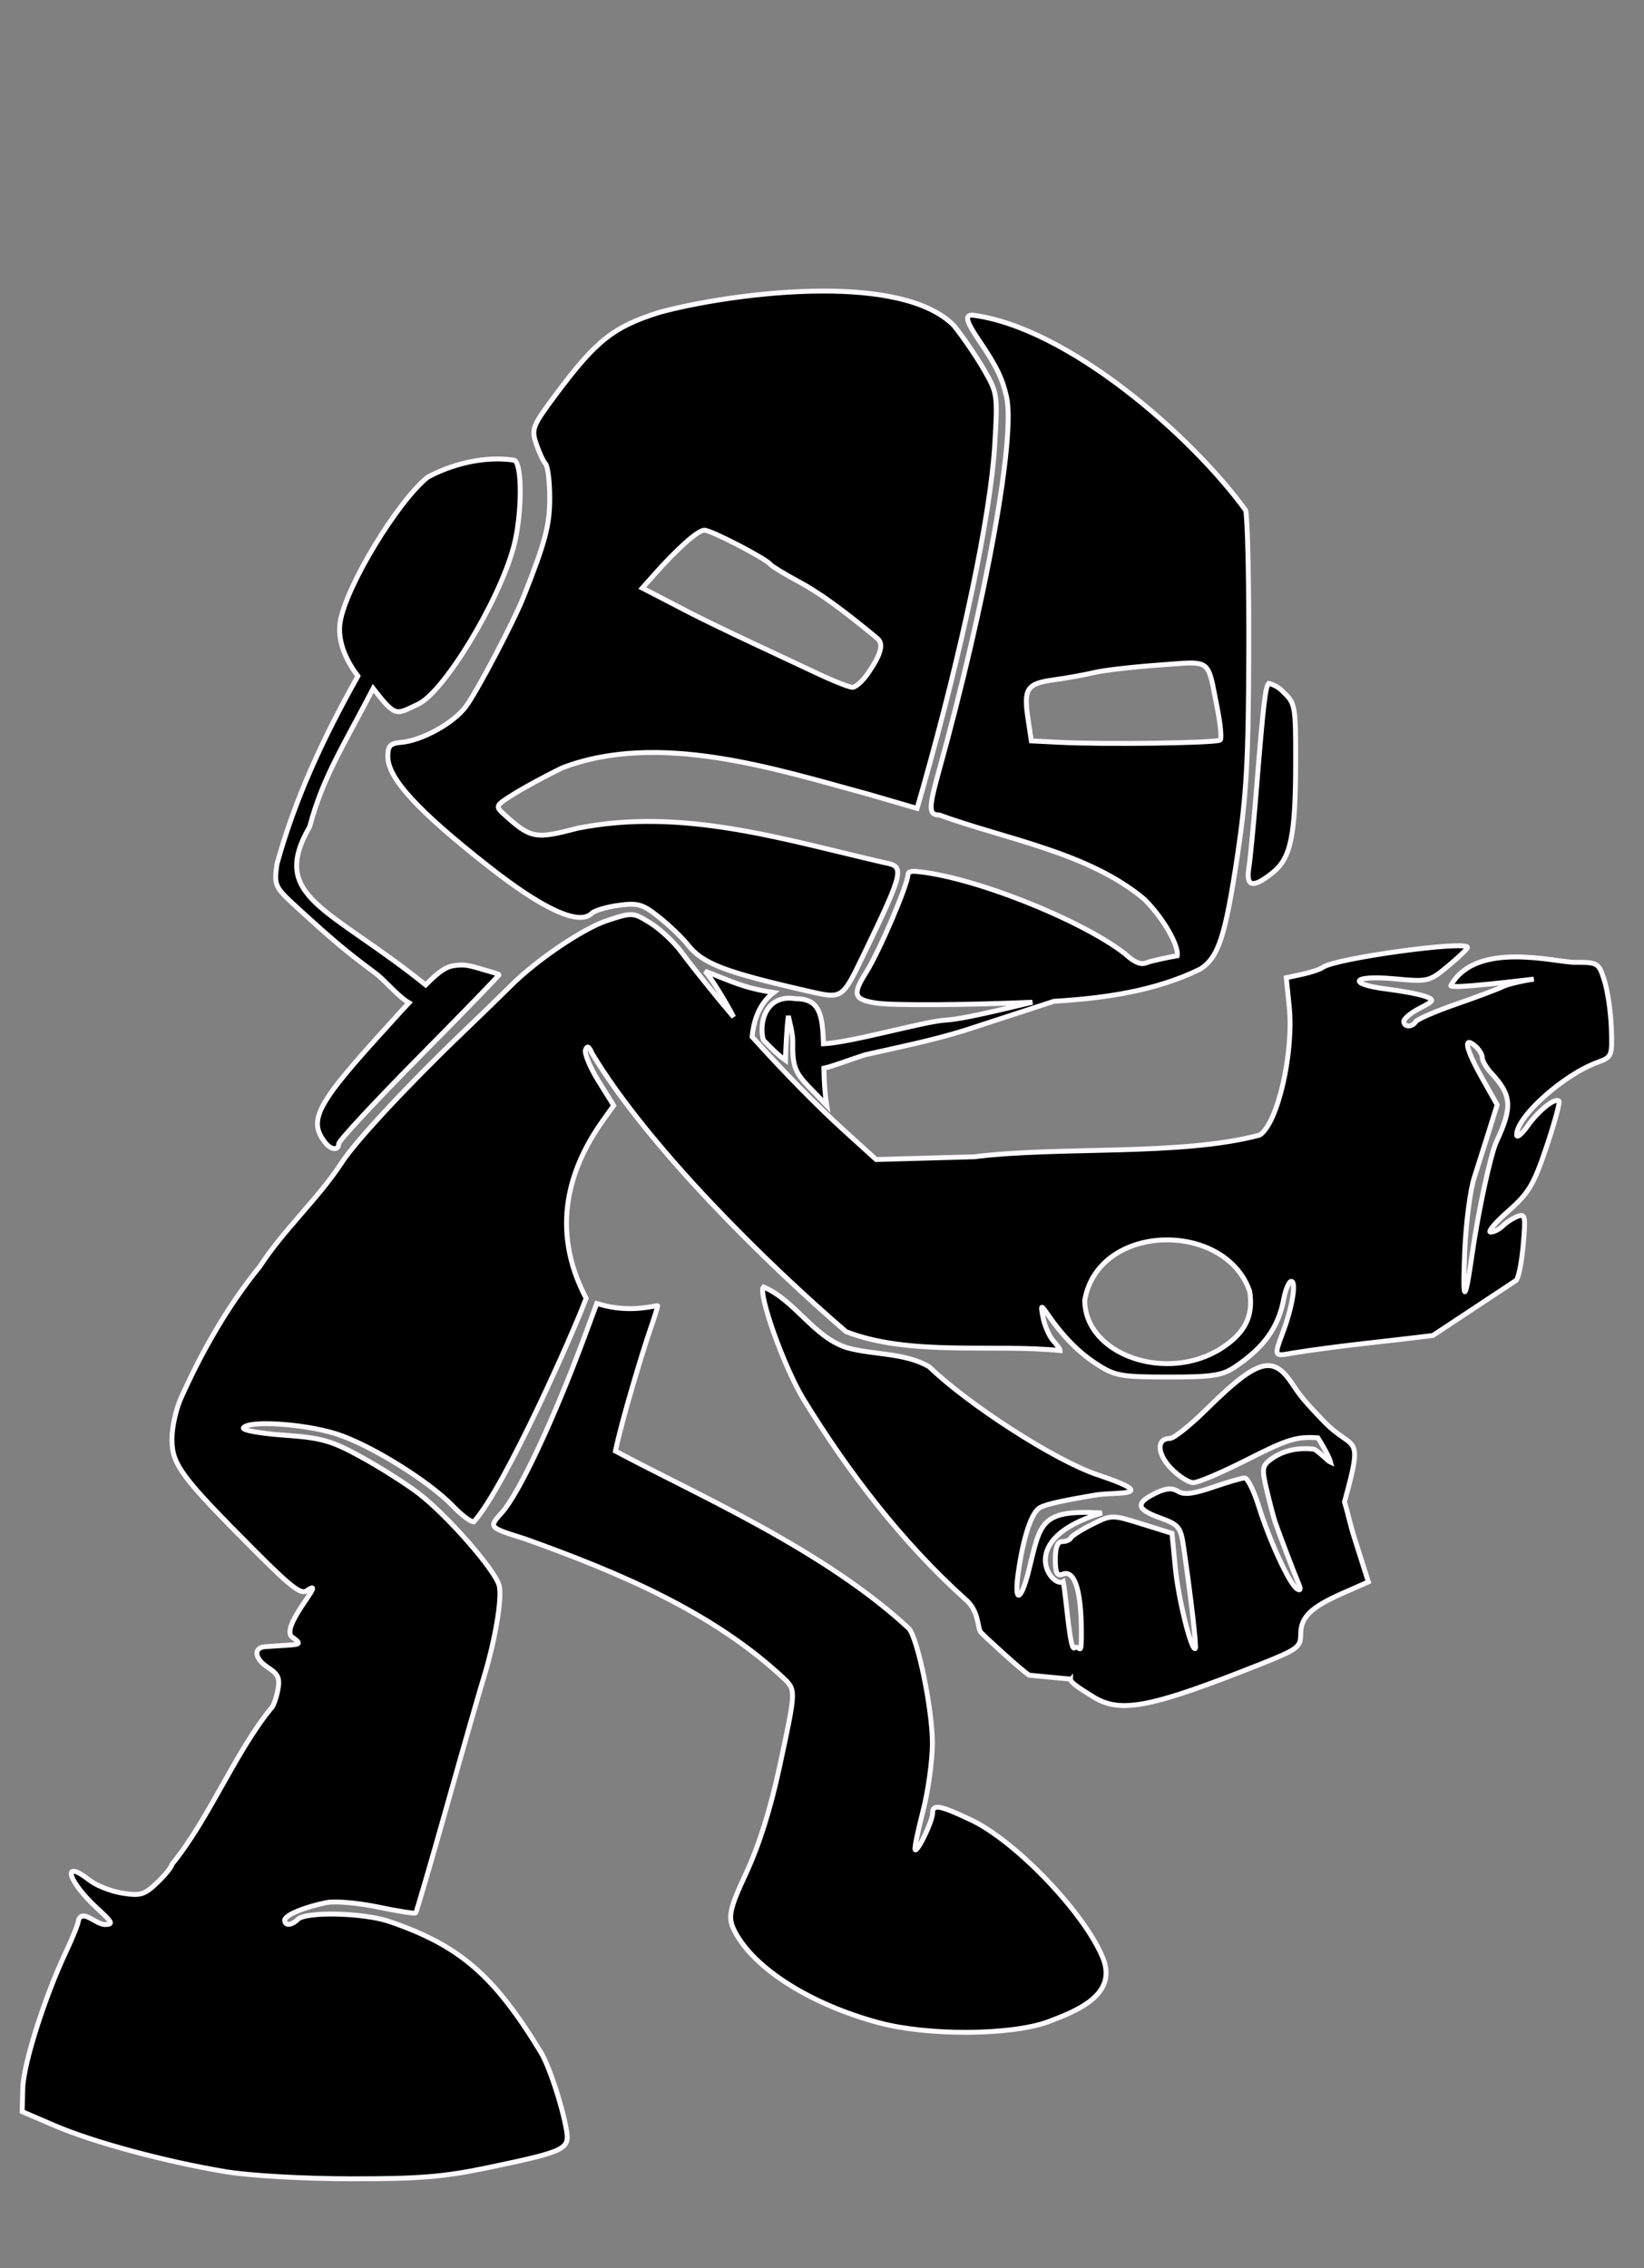 <?xml version="1.0" encoding="UTF-8" standalone="no"?>
<!-- Created with Inkscape (http://www.inkscape.org/) -->
<svg
   xmlns:dc="http://purl.org/dc/elements/1.1/"
   xmlns:cc="http://creativecommons.org/ns#"
   xmlns:rdf="http://www.w3.org/1999/02/22-rdf-syntax-ns#"
   xmlns:svg="http://www.w3.org/2000/svg"
   xmlns="http://www.w3.org/2000/svg"
   xmlns:sodipodi="http://sodipodi.sourceforge.net/DTD/sodipodi-0.dtd"
   xmlns:inkscape="http://www.inkscape.org/namespaces/inkscape"
   id="svg2453"
   sodipodi:version="0.32"
   inkscape:version="0.46"
   width="580"
   height="800"
   version="1.0"
   sodipodi:docname="EchoEcho.svg"
   inkscape:output_extension="org.inkscape.output.svg.inkscape">
  <rect width="100%" height="100%" fill="#808080" stroke="none"/>
  <defs
     id="defs2456">
    <inkscape:perspective
       sodipodi:type="inkscape:persp3d"
       inkscape:vp_x="0 : 526.18109 : 1"
       inkscape:vp_y="0 : 1000 : 0"
       inkscape:vp_z="744.09448 : 526.18109 : 1"
       inkscape:persp3d-origin="372.04724 : 350.78739 : 1"
       id="perspective2460" />
    <inkscape:perspective
       id="perspective2934"
       inkscape:persp3d-origin="372.04724 : 350.78739 : 1"
       inkscape:vp_z="744.09448 : 526.18109 : 1"
       inkscape:vp_y="0 : 1000 : 0"
       inkscape:vp_x="0 : 526.18109 : 1"
       sodipodi:type="inkscape:persp3d" />
  </defs>
  <sodipodi:namedview
     inkscape:window-height="806"
     inkscape:window-width="1152"
     inkscape:pageshadow="2"
     inkscape:pageopacity="0.0"
     guidetolerance="10.0"
     gridtolerance="10.0"
     objecttolerance="10.0"
     borderopacity="1.0"
     bordercolor="#666666"
     pagecolor="#ffffff"
     id="base"
     showgrid="false"
     inkscape:zoom="0.77441788"
     inkscape:cx="232.36601"
     inkscape:cy="352.25323"
     inkscape:window-x="-4"
     inkscape:window-y="-4"
     inkscape:current-layer="svg2453" />
  <path
     style="fill:#000000"
     d="M -367.162,106.869 C -369.022,106.895 -370.87,106.949 -372.724,107.026 C -381.155,107.372 -389.643,107.914 -391.568,108.213 C -404.979,110.299 -408.995,111.176 -417.505,113.901 C -431.917,118.514 -436.526,120.882 -442.63,126.807 C -448.012,132.031 -456.742,143.246 -461.443,150.963 C -462.699,153.026 -464.075,154.713 -464.505,154.713 C -464.935,154.713 -466.494,157.36 -467.943,160.588 L -470.568,166.463 L -475.318,166.588 C -484.38,166.872 -495.827,169.211 -499.537,171.526 C -502.413,173.32 -506.874,177.871 -510.568,182.744 C -511.943,184.559 -513.63,186.608 -514.318,187.307 C -515.005,188.006 -515.568,188.783 -515.568,189.057 C -515.568,189.331 -517.705,192.872 -520.318,196.901 C -522.93,200.929 -525.821,205.789 -526.755,207.713 C -528.592,211.494 -531.784,219.213 -531.505,219.213 C -531.411,219.213 -532.053,220.958 -532.943,223.088 C -535.322,228.783 -534.969,231.804 -531.005,239.276 C -526.87,247.071 -526.806,246.682 -534.724,260.526 C -537.338,265.096 -539.764,269.821 -540.13,271.026 C -540.497,272.231 -541.349,273.888 -542.005,274.713 C -542.662,275.538 -544.049,278.238 -545.099,280.713 C -546.15,283.188 -547.471,285.559 -548.037,285.963 C -548.602,286.367 -548.713,286.705 -548.287,286.713 C -547.86,286.722 -548.21,288.055 -549.068,289.713 C -551.522,294.458 -556.494,309.155 -557.005,313.151 C -557.261,315.145 -557.71,317.172 -558.005,317.651 C -558.301,318.129 -556.63,321.144 -554.255,324.369 C -550.367,329.651 -548.1,331.886 -541.787,336.713 C -540.708,337.538 -537.029,340.676 -533.599,343.682 C -527.401,349.113 -515.578,358.194 -511.974,360.307 C -510.257,361.313 -510.771,362.113 -517.755,369.307 C -524.945,376.713 -532.133,385.145 -535.568,390.151 C -536.393,391.353 -538.305,393.63 -539.818,395.244 C -543.453,399.125 -543.407,403.417 -539.599,412.651 L -536.599,419.869 L -543.38,428.057 C -547.106,432.547 -551.236,437.788 -552.568,439.713 C -553.9,441.638 -555.569,443.787 -556.255,444.494 C -556.942,445.202 -558.293,447.114 -559.255,448.744 C -560.218,450.374 -561.355,451.713 -561.787,451.713 C -562.218,451.713 -562.568,452.388 -562.568,453.213 C -562.568,454.038 -562.944,454.713 -563.412,454.713 C -566.191,454.713 -589.571,494.466 -590.849,501.369 C -591.138,502.93 -591.595,505.113 -591.88,506.213 C -594.78,517.409 -594.641,520.517 -590.912,527.901 C -586.955,535.734 -564.508,558.839 -549.318,570.713 C -547.805,571.895 -546.568,573.179 -546.568,573.588 C -546.568,574.733 -556.796,585.253 -557.662,584.994 C -558.736,584.674 -569.42,586.609 -573.318,587.838 C -576.922,588.975 -585.751,599.196 -591.568,608.963 C -593.452,612.126 -595.353,614.713 -595.787,614.713 C -596.22,614.713 -596.568,615.189 -596.568,615.776 C -596.568,616.796 -600.688,622.746 -603.318,625.526 C -604.005,626.252 -604.568,627.178 -604.568,627.557 C -604.568,627.936 -606.139,630.019 -608.068,632.213 C -609.997,634.407 -613.021,638.463 -614.787,641.213 C -616.552,643.963 -618.242,646.438 -618.537,646.713 C -619.116,647.253 -624.596,656.042 -627.88,661.713 C -630.882,666.896 -629.843,672.539 -624.755,678.869 C -623.611,680.294 -624.135,681.98 -628.38,690.869 C -638.994,713.096 -644.872,729.995 -647.755,746.432 C -648.893,752.92 -648.065,755.713 -644.974,755.713 C -644.231,755.713 -640.508,757.231 -636.693,759.088 C -632.877,760.945 -626.223,763.656 -621.912,765.119 C -617.6,766.583 -613.393,768.063 -612.568,768.401 C -611.743,768.739 -610.618,769.14 -610.068,769.276 C -609.518,769.411 -603.562,770.911 -596.849,772.619 C -590.136,774.328 -582.936,775.941 -580.849,776.213 C -573.345,777.191 -571.014,777.513 -567.568,778.088 C -565.643,778.41 -561.192,778.93 -557.662,779.213 C -554.132,779.497 -551.054,779.915 -550.818,780.151 C -550.173,780.795 -499.453,780.006 -496.568,779.307 C -495.193,778.974 -491.593,778.468 -488.568,778.182 C -481.932,777.553 -469.519,774.639 -456.318,770.588 L -446.568,767.588 L -446.568,761.901 C -446.599,750.566 -451.832,735.182 -459.787,722.963 C -462.557,718.708 -465.135,714.988 -465.505,714.713 C -465.876,714.438 -467.509,712.445 -469.13,710.276 C -472.706,705.49 -479.773,698.757 -483.412,696.682 C -494.609,690.296 -500.568,686.3 -500.568,685.151 C -500.568,684.409 -499.62,681.402 -498.474,678.494 C -497.328,675.587 -496.479,672.988 -496.568,672.713 C -496.733,672.201 -495.358,667.307 -493.068,660.213 C -492.358,658.013 -490.855,653.063 -489.724,649.213 C -488.593,645.363 -486.918,639.738 -486.005,636.713 C -484.092,630.37 -478.559,610.934 -478.037,608.713 C -477.842,607.888 -475.863,600.103 -473.63,591.401 C -471.397,582.698 -469.568,573.531 -469.568,571.057 C -469.568,566.378 -472.721,559.7 -477.287,554.713 C -479.48,552.317 -480.168,550.713 -479.005,550.713 C -477.465,550.713 -457.2,557.941 -451.318,560.588 C -447.605,562.259 -444.568,563.44 -444.568,563.213 C -444.568,562.987 -438.83,565.654 -431.818,569.119 C -424.805,572.585 -417.936,575.684 -416.537,576.026 C -415.137,576.367 -411.111,578.506 -407.599,580.776 C -404.087,583.046 -399.826,585.646 -398.13,586.557 C -396.435,587.467 -390.637,591.121 -385.255,594.682 L -375.474,601.151 L -375.63,609.182 C -375.83,618.667 -377.551,628.25 -381.537,642.213 C -383.501,649.095 -387.914,661.552 -390.037,666.213 C -391.289,668.963 -392.273,671.438 -392.224,671.713 C -392.175,671.988 -393.573,674.694 -395.318,677.744 L -398.474,683.307 L -396.162,688.244 C -394.889,690.969 -391.612,695.463 -388.88,698.213 C -383.799,703.328 -375.86,710.081 -374.068,710.807 C -373.518,711.03 -370.147,712.866 -366.568,714.901 C -357.879,719.842 -347.489,723.409 -333.568,726.213 C -323.878,728.165 -319.629,728.47 -306.568,728.213 C -288.406,727.856 -286.813,727.601 -275.537,723.088 C -266.516,719.478 -258.583,713.571 -255.974,708.526 C -254.752,706.162 -254.694,704.935 -255.693,701.432 C -256.357,699.104 -257.409,696.538 -258.005,695.713 C -258.602,694.888 -260.197,692.07 -261.568,689.432 C -268.838,675.447 -288.342,655.124 -300.193,649.213 C -303.42,647.603 -306.293,646.252 -306.568,646.182 C -306.843,646.112 -308.418,645.466 -310.068,644.776 C -313.316,643.417 -316.295,642.6 -318.412,642.463 C -319.352,642.402 -319.584,641.473 -319.193,639.307 C -316.033,621.808 -318.637,595.415 -324.693,583.494 C -326.432,580.072 -334.363,573.087 -344.068,566.432 C -346.268,564.923 -350.093,562.188 -352.568,560.338 C -362.91,552.61 -407.644,528.642 -422.818,522.713 C -425.98,521.477 -428.568,520.072 -428.568,519.557 C -428.568,515.497 -422.27,492.376 -417.099,477.494 C -413.466,467.037 -413.516,467.132 -403.162,458.713 C -400.794,456.788 -397.813,453.273 -396.537,450.901 L -394.224,446.588 L -389.912,450.901 C -386.032,454.781 -385.534,455.823 -385.005,461.213 C -384.04,471.062 -380.556,483.702 -376.474,492.213 C -371.631,502.311 -364.95,513.674 -362.537,515.932 C -361.517,516.886 -359.206,519.811 -357.412,522.432 C -355.618,525.053 -353.576,527.817 -352.849,528.557 C -352.123,529.297 -350.847,531.242 -350.005,532.869 C -349.164,534.497 -347.689,536.628 -346.755,537.619 C -345.822,538.611 -343.943,540.892 -342.568,542.682 C -341.193,544.472 -338.541,547.586 -336.693,549.588 C -334.845,551.59 -330.12,556.764 -326.193,561.119 C -319.009,569.087 -316.931,571.174 -312.849,574.432 C -311.629,575.406 -310.404,577.538 -310.13,579.151 C -309.707,581.64 -302.554,590.488 -299.037,592.869 C -298.462,593.259 -295.537,595.848 -292.537,598.619 C -287.592,603.187 -286.611,603.658 -282.287,603.682 C -278.871,603.701 -276.316,604.487 -273.287,606.401 C -267.895,609.807 -257.29,615.164 -256.412,614.932 C -255.835,614.78 -248.933,613.531 -242.037,612.307 C -234.079,610.895 -207.522,601.194 -196.568,595.713 C -185.822,590.336 -186.523,591.088 -187.193,585.588 C -187.676,581.619 -187.435,580.199 -186.005,578.619 C -184.322,576.759 -177.018,574.227 -175.287,574.901 C -174.854,575.069 -174.179,574.747 -173.787,574.182 C -173.394,573.617 -171.043,572.293 -168.568,571.244 C -166.093,570.196 -163.697,569.05 -163.255,568.682 C -162.813,568.314 -163.531,565.587 -164.849,562.619 C -168.224,555.022 -169.4,551.663 -169.912,548.213 C -170.156,546.563 -170.884,543.898 -171.505,542.307 C -172.391,540.04 -172.303,538.291 -171.099,534.151 C -169.708,529.367 -169.019,523.066 -169.412,518.494 C -169.493,517.546 -170.843,516.087 -172.412,515.276 C -175.168,513.85 -190.308,497.143 -194.068,491.369 C -195.482,489.197 -195.562,488.624 -194.474,488.838 C -193.694,488.992 -190.818,488.746 -188.068,488.307 C -185.318,487.868 -181.043,487.368 -178.568,487.182 C -173.941,486.835 -172.059,486.58 -155.193,484.151 C -149.769,483.369 -144.932,482.974 -144.443,483.276 C -143.954,483.578 -143.568,483.358 -143.568,482.776 C -143.568,482.193 -142.985,481.713 -142.255,481.713 C -141.526,481.713 -139.881,480.638 -138.63,479.307 C -137.38,477.976 -135.07,476.343 -133.474,475.682 C -131.878,475.021 -130.568,474.041 -130.568,473.526 C -130.568,473.01 -130.142,472.865 -129.63,473.182 C -129.118,473.498 -128.428,473.307 -128.099,472.776 C -127.771,472.244 -123.704,469.513 -119.068,466.713 C -111.678,462.249 -110.671,461.307 -110.787,458.932 C -111.317,448.054 -108.205,433.796 -100.974,413.994 C -99.121,408.919 -96.903,401.648 -96.037,397.838 C -94.615,391.589 -94.051,390.643 -90.474,388.276 C -88.294,386.833 -85.286,385.421 -83.787,385.119 C -77.692,383.895 -77.251,382.817 -77.912,371.494 C -78.656,358.735 -79.077,356.53 -82.068,349.963 C -83.903,345.933 -84.985,344.701 -86.755,344.619 C -88.023,344.561 -89.743,344.398 -90.568,344.276 C -91.393,344.153 -98.96,343.963 -107.38,343.869 C -116.391,343.769 -122.465,343.348 -122.13,342.807 C -121.147,341.215 -124.569,338.708 -127.88,338.619 C -143.842,338.194 -152.659,338.615 -164.568,340.369 C -172.927,341.601 -192.596,347.788 -197.193,350.619 C -200.193,352.467 -200.308,352.715 -199.505,356.869 C -199.044,359.255 -198.65,364.363 -198.63,368.213 C -198.599,374.35 -199.074,378.759 -201.162,391.213 C -201.937,395.836 -204.771,401.662 -206.505,402.182 C -207.364,402.439 -209.418,402.883 -211.068,403.182 C -212.718,403.481 -215.418,403.986 -217.068,404.307 C -220.684,405.009 -221.058,405.053 -235.568,407.057 C -249.732,409.013 -253.387,409.424 -275.068,411.276 C -288.653,412.436 -306.682,413.161 -321.568,413.182 L -338.068,413.213 L -342.755,409.963 C -351.416,403.949 -353.623,400.09 -353.974,390.307 C -354.08,387.35 -352.828,386.532 -346.068,385.213 C -343.89,384.788 -342.058,384.299 -327.068,380.182 C -321.568,378.671 -316.393,377.435 -315.568,377.432 C -314.743,377.429 -313.618,377.106 -313.068,376.682 C -312.23,376.035 -304.378,373.657 -298.505,372.276 C -297.647,372.074 -294.564,370.77 -291.662,369.369 C -286.556,366.906 -283.675,366.257 -273.068,365.276 C -269.156,364.914 -250.733,361.628 -245.068,360.276 C -244.518,360.144 -242.718,359.706 -241.068,359.307 C -235.707,358.01 -225.146,353.454 -221.849,351.026 C -218.586,348.622 -216.092,342.622 -213.193,330.213 C -212.55,327.463 -211.574,325.219 -211.037,325.213 C -209.559,325.196 -197.365,319.016 -194.818,316.994 C -191.545,314.396 -190.699,308.203 -189.943,282.182 C -189.161,255.278 -189.238,254.967 -198.568,246.463 L -204.318,241.213 L -204.818,216.713 C -205.427,187.075 -206.281,183.644 -215.568,173.651 C -226.511,161.875 -233.61,154.713 -234.318,154.713 C -234.797,154.713 -236.064,153.933 -237.13,152.963 C -247.211,143.794 -268.743,130.838 -289.568,121.432 C -310.955,111.772 -339.259,106.487 -367.162,106.869 z M -517.599,260.026 C -516.995,259.87 -516.426,260.378 -515.412,261.088 C -514.114,261.997 -513.217,263.092 -513.412,263.494 C -513.606,263.896 -514.411,265.451 -515.193,266.963 C -515.975,268.476 -516.331,269.713 -515.974,269.713 C -515.618,269.713 -515.724,270.276 -516.224,270.963 C -518.577,274.195 -517.352,281.35 -513.599,286.182 C -510.173,290.594 -493.731,306.737 -489.068,310.276 C -486.318,312.362 -483.45,314.708 -482.693,315.463 C -479.989,318.161 -465.924,327.251 -458.255,331.276 L -450.474,335.369 L -454.724,338.182 C -457.067,339.732 -460.137,342.104 -461.537,343.432 C -465.382,347.082 -469.009,348.685 -472.13,348.119 C -473.677,347.839 -475.216,347.431 -475.568,347.213 C -475.92,346.996 -478.419,346.543 -481.13,346.213 C -483.842,345.884 -487.328,345.359 -488.88,345.057 C -491.151,344.616 -492.634,345.314 -496.443,348.526 C -501.645,352.913 -502.066,352.879 -508.193,347.807 C -509.915,346.381 -513.248,343.638 -515.599,341.713 C -517.95,339.788 -520.461,337.651 -521.162,336.963 C -521.862,336.276 -522.837,335.713 -523.349,335.713 C -523.861,335.713 -525.653,334.251 -527.318,332.463 C -528.983,330.676 -532.856,326.548 -535.943,323.276 C -539.333,319.683 -541.568,316.415 -541.568,315.057 C -541.568,311.691 -536.791,297.16 -533.068,289.213 C -531.264,285.363 -529.475,280.744 -529.099,278.963 C -528.723,277.182 -528.031,275.499 -527.568,275.213 C -527.105,274.927 -525.147,271.896 -523.193,268.463 C -519.744,262.403 -518.606,260.284 -517.599,260.026 z M -332.193,365.588 C -329.418,365.519 -326.157,365.628 -321.88,366.057 L -355.943,373.119 C -356.833,370.8 -356.376,367.846 -357.099,365.776 C -344.342,367.449 -340.518,365.795 -332.193,365.588 z M -320.974,486.932 L -317.537,487.244 C -310.229,487.903 -294.551,488.856 -282.693,489.338 C -271.332,489.8 -269.894,490.07 -265.099,492.776 C -257.532,497.046 -247.4,499.348 -237.162,499.119 C -232.437,499.014 -227.443,498.652 -226.068,498.307 C -222.65,497.449 -222.934,498.785 -226.912,502.307 C -228.749,503.934 -230.437,505.751 -230.662,506.338 C -231.288,507.975 -240.407,514.632 -244.193,516.213 C -246.046,516.988 -247.549,517.96 -247.537,518.401 C -247.525,518.841 -245.469,521.45 -242.974,524.182 C -239.008,528.525 -238.674,529.246 -240.255,529.869 C -241.25,530.262 -242.743,530.576 -243.568,530.588 C -246.547,530.631 -261.776,524.864 -270.63,520.338 C -275.607,517.794 -280.26,515.713 -280.943,515.713 C -282.133,515.713 -307.472,498.926 -310.568,496.088 C -311.393,495.332 -314.086,492.976 -316.537,490.838 L -320.974,486.932 z"
     id="path2916" />
  <path
     id="path3021"
     style="opacity:1;fill:#000000;fill-opacity:1;stroke:#fff9ff;stroke-width:1.732;stroke-opacity:1"
     d="M 289.976,102.659 C 268.144,102.729 245.034,106.768 232.664,110.159 C 216.501,115.229 210.393,120.047 196.445,138.691 C 187.89,150.126 187.416,151.26 189.133,156.409 C 190.141,159.436 191.623,162.661 192.445,163.566 C 193.268,164.47 193.946,169.897 193.945,175.659 C 193.944,185.229 192.372,191.189 184.758,210.378 C 181.164,219.434 168.382,243.759 164.32,249.253 C 160.038,255.044 148.811,261.24 141.476,261.847 C 137.684,262.161 136.82,263.093 136.82,266.816 C 136.82,274.472 147.308,285.922 172.32,305.566 C 191.817,320.878 204.36,326.558 208.82,322.097 C 209.763,321.154 214.01,319.893 218.258,319.316 C 225.076,318.388 226.754,318.901 232.57,323.534 C 236.193,326.42 240.725,330.765 242.633,333.191 C 247.925,339.918 255.532,342.824 285.726,349.722 C 297.101,352.321 297.187,352.27 304.445,337.222 C 318.958,307.131 319.31,305.594 312.133,304.284 C 276.108,295.997 240.623,284.696 203.601,292.159 C 188.804,296.067 187.247,295.754 177.758,287.159 C 174.668,284.361 174.804,284.111 181.226,280.097 C 184.897,277.803 192.575,273.628 198.289,270.847 C 232.322,257.822 273.189,271.104 306.82,280.253 L 323.539,285.128 L 325.57,278.066 C 339.604,228.536 349.428,181.657 350.914,157.284 C 352.012,139.273 351.909,138.649 347.195,130.472 C 344.538,125.863 339.767,118.847 336.57,114.878 C 327.507,105.631 309.24,102.598 289.976,102.659 z M 342.664,111.159 C 340.265,111.358 341.208,113.882 345.383,120.034 C 351.565,129.144 353.631,133.422 355.101,139.941 C 358.332,154.266 347.888,211.945 331.039,272.722 C 327.594,285.15 327.631,287.441 331.351,287.441 C 354.505,295.903 384.192,300.65 403.789,317.222 C 410.591,324.025 415.948,333.652 415.32,337.097 C 411.305,337.78 405.936,339.027 405.101,339.347 C 403.663,339.899 401.831,340.996 396.726,336.253 C 380.861,324.087 342.489,308.892 322.758,307.316 C 321.294,307.298 320.351,307.631 320.351,308.347 C 320.351,311.864 310.235,335.569 305.601,342.909 C 300.622,350.797 301.18,352.551 309.101,353.784 C 315.352,354.757 342.764,354.42 364.226,353.503 C 352.606,356.254 339.481,359.465 333.758,359.784 C 326.432,360.135 300.341,367.719 290.508,368.159 C 290.19,357.776 289.178,352.274 280.726,352.253 C 280.042,352.15 279.405,352.078 278.789,352.066 C 278.5,352.06 278.219,352.052 277.945,352.066 C 269.441,352.476 267.841,361.732 269.32,366.847 C 272.071,369.593 273.745,371.51 277.101,373.941 C 277.111,372.339 277.562,361.863 278.133,358.316 C 278.608,360.725 279.774,364.428 279.695,367.941 C 279.445,379.141 281.744,379.295 291.664,389.847 C 290.962,385.595 290.777,381.104 290.664,376.753 C 294.123,376.001 299.374,373.894 305.195,372.034 C 316.832,369.417 328.489,367.064 339.914,363.566 L 371.851,353.159 C 389.39,352.116 407.679,349.583 423.539,341.753 C 429.908,337.58 432.308,330.17 436.57,301.722 C 439.728,280.643 440.444,268.22 440.57,230.316 C 440.654,205.078 440.135,182.422 439.445,179.972 C 420.236,153.507 376.626,115.482 343.195,111.159 C 343.006,111.152 342.824,111.146 342.664,111.159 z M 175.601,161.878 C 167.052,161.86 158.047,164.413 150.82,168.347 C 140.11,177.055 122.163,206.712 120.039,219.222 C 119.258,223.823 120.231,230.462 126.258,238.472 C 113.829,260.687 104.184,281.455 97.695,304.784 C 96.676,312.43 96.849,312.804 105.133,320.378 C 117.582,331.761 122.705,336.057 132.414,343.222 C 135.721,345.662 140.375,351.422 144.289,353.691 C 141.8,356.285 140.595,357.722 137.195,361.441 C 111.549,389.491 108.535,395.081 114.758,403.034 C 116.82,405.67 119.508,405.863 119.508,403.378 C 119.508,402.378 132.326,388.58 148.008,372.722 C 163.689,356.864 176.338,343.804 176.133,343.691 C 175.927,343.577 172.425,342.517 168.351,341.347 C 166.021,340.677 164.137,340.273 162.289,340.378 C 158.533,340.592 156.559,340.977 150.164,347.378 C 116.03,319.916 94.795,316.573 109.258,291.566 C 113.863,274.213 121,263.381 131.664,242.816 C 139.874,253.434 139.716,251.923 147.57,248.347 C 156.678,243.973 175.878,212.386 181.164,193.066 C 184.204,181.956 184.356,163.418 181.414,162.316 C 179.516,162.023 177.574,161.882 175.601,161.878 z M 248.508,187.003 C 250.937,187.003 270.328,197.063 271.883,199.128 C 272.359,199.761 276.742,202.43 281.633,205.066 C 289.098,209.09 296.913,214.725 309.476,225.128 C 311.868,227.108 310.878,230.765 306.101,237.659 C 304.287,240.278 301.883,242.41 300.758,242.409 C 299.632,242.409 294.034,240.208 288.32,237.503 C 282.606,234.798 271.689,229.681 264.07,226.128 C 256.451,222.575 247.13,218.039 243.32,216.066 C 239.511,214.093 234.195,211.337 231.508,209.941 L 226.601,207.409 L 230.633,202.878 C 238.958,193.47 246.22,187.003 248.508,187.003 z M 419.601,233.847 C 427.199,233.72 426.774,236.286 429.476,249.909 C 430.578,255.461 431.047,260.464 430.508,261.003 C 429.435,262.075 389.488,262.643 373.695,261.816 L 363.851,261.316 L 362.695,253.628 C 361.08,242.859 362.23,241.099 371.789,239.784 C 376.368,239.155 382.831,237.988 386.164,237.191 C 389.497,236.394 399.726,235.216 408.914,234.566 C 413.644,234.231 417.069,233.889 419.601,233.847 z M 447.601,241.034 C 446.429,242.207 445.711,248.206 443.383,277.066 C 442.346,289.923 441.102,302.97 440.601,306.066 C 439.499,312.876 442.014,313.39 449.008,307.784 C 455.399,302.661 457.051,294.761 457.101,269.128 C 457.141,249.046 456.971,248.059 452.82,244.159 C 451.38,242.523 449.47,241.502 447.601,241.034 z M 222.164,322.597 C 220.382,322.675 218.161,323.382 214.351,324.628 C 205.74,327.445 189.11,338.711 179.976,347.909 C 177.534,350.37 170.144,357.548 163.539,363.878 C 143.643,382.948 125.069,402.934 120.508,410.159 C 112.034,423.055 100.074,433.712 91.633,446.753 C 80.396,460.523 71.314,476.514 64.07,492.628 C 62.23,496.438 60.696,503.082 60.664,507.378 C 60.595,516.497 63.783,520.779 89.758,546.816 C 102.95,560.039 106.326,562.622 108.351,560.941 C 116.167,555.793 97.471,574.826 103.508,577.691 C 106.208,579.741 105.999,579.997 101.32,580.284 C 98.463,580.46 95.014,580.687 93.664,580.784 C 89.306,581.098 89.726,584.973 94.445,588.066 C 98.272,590.573 98.85,591.95 97.976,596.316 C 97.4,599.198 96.364,601.979 95.664,602.503 C 82.886,618.182 73.779,641.513 60.633,657.597 C 60.633,658.418 58.314,661.283 55.508,663.972 C 50.994,668.296 49.578,668.748 43.164,667.722 C 39.176,667.084 33.951,665.032 31.57,663.159 C 21.52,655.254 23.826,663.453 34.383,673.159 C 39.812,678.151 40.102,678.784 36.82,678.784 C 33.654,678.554 29.18,673.373 27.726,677.159 C 27.726,678.171 25.772,683.141 23.383,688.191 C 15.819,704.179 8.289,727.848 8.039,736.472 L 7.82,744.784 L 19.476,749.784 C 32.988,755.591 58.572,762.476 79.664,765.972 C 88.162,767.38 106.824,768.449 123.82,768.472 C 148.015,768.505 156.665,767.787 172.32,764.503 C 199.654,758.771 201.035,758.087 199.82,751.128 C 198.313,742.497 193.738,728.665 190.789,723.816 C 174.252,696.629 162.135,686.187 137.351,677.722 C 128.199,674.596 107.87,674.141 105.008,677.003 C 102.818,679.193 100.445,679.314 100.445,677.253 C 100.445,675.507 107.488,672.573 115.32,671.034 C 118.268,670.455 126.395,671.171 133.383,672.628 C 140.37,674.085 146.332,675.023 146.633,674.722 C 146.933,674.421 151.887,657.495 157.633,637.097 C 163.379,616.698 169.182,596.508 170.508,592.222 C 174.673,578.753 177.233,563.63 176.101,559.222 C 174.703,553.775 157.739,534.4 147.601,526.659 C 143.295,523.371 134.306,517.657 127.601,513.972 C 116.924,508.103 113.52,507.137 100.195,506.191 C 91.827,505.597 85.381,504.44 85.883,503.628 C 87.565,500.907 106.905,502.114 118.383,505.659 C 130.349,509.356 151.49,522.466 160.07,531.472 C 162.867,534.408 166.048,536.784 167.133,536.784 C 178.258,524.444 202.754,468.924 206.789,457.909 C 193.689,433.054 201.191,411.39 212.726,395.191 L 216.508,389.909 L 211.101,381.222 C 208.134,376.448 206.103,371.51 206.57,370.253 C 207.155,368.679 207.846,369.054 208.82,371.441 C 228.689,404.599 270.851,445.983 298.508,469.691 C 321.02,478.422 350.177,473.968 374.039,476.347 C 374.039,475.943 372.925,474.382 371.57,472.878 C 370.216,471.375 368.624,467.798 368.039,464.941 C 367.09,460.306 367.239,460.093 369.226,463.003 C 374.797,471.163 380.353,476.868 386.883,481.097 C 393.377,485.304 395.43,485.671 412.133,485.691 C 427.421,485.709 431.14,485.154 435.508,482.253 C 445.81,475.412 451.013,468.22 452.883,458.253 C 453.534,454.781 454.748,451.941 455.57,451.941 C 457.417,451.941 455.935,460.987 452.664,469.722 C 449.395,478.452 449.409,478.468 455.883,477.253 C 472.347,474.615 488.969,473.114 505.508,471.034 L 534.758,451.691 C 535.597,451.363 536.77,445.855 537.351,439.472 C 538.305,429.005 538.113,427.994 535.445,429.003 C 533.819,429.619 531.454,431.134 530.195,432.378 C 528.937,433.622 526.974,434.602 525.851,434.566 C 524.729,434.529 527.561,431.19 532.133,427.159 C 539.353,420.794 541.12,417.84 545.601,404.503 C 548.439,396.059 550.419,388.79 550.008,388.378 C 548.647,387.017 542.869,391.605 538.945,397.128 C 536.821,400.118 535.07,401.521 535.07,400.253 C 535.07,393.853 551.486,379.136 563.601,374.691 C 568.685,372.825 568.838,372.502 568.476,362.597 C 568.271,356.987 567.177,349.45 566.039,345.878 C 564.016,339.528 563.759,339.409 555.383,339.409 C 548.76,339.409 520.754,331.617 511.851,347.597 C 511.046,349.042 538.2,345.64 541.133,345.347 C 541.028,345.364 540.975,345.377 540.758,345.409 C 536.4,346.063 531.597,347.243 530.07,348.034 C 528.544,348.825 521.237,351.567 513.851,354.128 C 506.466,356.689 500.004,359.493 499.476,360.347 C 498.193,362.424 495.258,362.339 495.258,360.222 C 495.258,359.294 497.777,357.218 500.851,355.628 C 506.039,352.946 506.171,352.669 502.851,351.441 C 500.884,350.713 494.869,349.552 489.476,348.878 C 474.867,347.053 476.983,343.837 491.883,345.222 C 503.842,346.333 504.221,346.253 510.883,340.722 C 514.624,337.615 517.709,334.672 517.726,334.191 C 517.82,331.564 471.061,337.979 466.695,341.191 C 465.743,341.891 462.425,343.002 459.351,343.659 L 453.789,344.847 L 454.82,354.847 C 456.525,371.16 450.794,396.244 444.414,400.347 C 416.555,407.802 373.783,404.234 343.726,408.003 L 309.101,408.972 L 297.945,398.847 C 288.271,390.087 276.403,377.927 265.351,365.691 C 266.009,358.772 268.432,353.563 272.945,350.066 C 262.002,348.407 257.969,346.041 248.695,342.534 C 250.54,344.322 255.951,353.116 258.82,358.691 C 252.978,351.877 244.442,341.258 240.289,335.659 C 237.707,332.178 232.801,327.628 229.414,325.534 C 226.026,323.44 224.454,322.496 222.164,322.597 z M 518.133,367.691 C 518.544,367.581 519.276,367.955 520.351,368.847 C 521.78,370.033 522.945,371.902 522.945,373.034 C 522.945,374.167 524.371,376.615 526.101,378.472 C 533.345,386.247 533.665,390.407 527.976,402.597 C 525.871,407.109 521.55,427.11 519.351,442.441 C 516.746,460.608 515.912,460.003 516.789,440.597 C 517.222,431.019 518.706,419.703 520.07,415.472 C 521.434,411.241 523.823,403.709 525.383,398.722 L 528.195,389.659 L 522.976,380.409 C 518.598,372.651 516.898,368.019 518.133,367.691 z M 440.883,455.441 C 442.274,464.161 439.26,470.23 430.82,475.597 C 411.452,487.912 382.695,477.736 382.695,458.566 C 387.543,431.078 432.287,430.487 440.883,455.441 z M 269.351,453.909 C 267.258,456.003 276.545,482.083 283.445,493.472 C 299.224,519.145 318.045,543.743 340.383,563.909 C 345.61,568.178 344.691,574.157 346.07,575.753 C 346.857,576.664 359.397,588.335 363.101,590.847 L 377.57,592.222 C 377.607,592.222 377.631,592.188 377.664,592.159 C 377.644,593.336 379.896,594.898 385.726,598.503 C 395.299,604.422 405.892,602.361 444.601,587.003 C 457.722,581.798 458.883,580.936 458.883,576.503 C 458.883,570.359 462.35,566.958 473.695,561.941 L 482.758,557.941 L 477.883,542.597 C 476.244,537.474 475.792,534.52 474.32,529.753 C 481.318,504.398 477.65,512.335 467.039,501.316 C 459.66,493.653 458.437,491.877 455.976,488.159 C 453.157,483.899 450.594,481.634 447.32,481.659 C 442.535,481.697 436.215,486.62 425.351,497.347 C 419.77,502.858 414.111,507.347 412.758,507.347 C 407.977,507.347 408.151,512.68 413.101,517.847 C 415.784,520.647 419.346,522.941 421.008,522.941 C 422.67,522.941 431.29,519.26 440.164,514.753 C 454.167,507.641 457.431,506.622 464.945,507.128 C 464.945,507.128 468.722,513.006 469.445,515.816 C 468.699,515.506 464.55,511.255 463.445,511.128 C 457.456,510.444 452.159,511.765 448.008,514.972 C 445.274,517.083 445.155,518.268 446.945,525.753 C 448.054,530.391 449.36,535.356 449.851,536.784 C 451.423,541.35 456.565,554.856 458.039,558.284 C 459.014,560.553 458.882,561.22 457.57,560.409 C 454.993,558.817 447.862,543.42 444.039,531.159 C 442.331,525.683 440.118,521.253 439.101,521.284 C 438.085,521.316 433.012,522.784 427.851,524.566 C 421.006,526.929 417.703,527.315 415.601,526.003 C 413.534,524.712 411.325,524.875 407.789,526.597 C 400.517,530.138 400.827,532.286 409.07,535.284 C 415.908,537.772 416.537,538.522 417.57,545.597 C 420.112,562.995 422.195,580.972 421.726,581.441 C 420.397,582.77 415.72,563.989 414.664,553.097 L 413.476,540.816 L 402.851,537.503 C 392.316,534.219 392.156,534.221 385.289,537.659 C 381.479,539.567 378.106,541.726 377.789,542.441 C 377.471,543.155 376.107,543.722 374.758,543.722 C 373.095,543.722 372.32,545.738 372.32,549.972 C 372.32,554.784 372.902,555.982 374.883,555.222 C 379.095,553.605 381.413,560.676 381.508,575.347 C 381.572,585.294 380.934,580.034 379.164,581.128 C 377.486,583.368 376.168,563.103 375.101,557.878 C 371.152,560.338 357.707,542.953 388.726,533.628 C 366.832,532.362 367.118,537.091 362.976,553.816 C 360.197,565.041 357.632,565.865 359.258,554.534 C 361.07,541.897 363.972,533.265 366.976,531.691 C 369.242,530.503 375.069,529.215 387.039,527.222 C 387.991,527.063 391.487,526.819 394.82,526.659 C 402.154,526.308 399.925,524.422 387.039,520.097 C 372.297,515.149 341.846,495.58 327.82,482.066 C 319.174,477.01 308.017,477.96 298.601,475.284 C 286.959,471.456 280.486,458.65 269.351,453.909 z M 210.539,459.753 L 206.383,471.003 C 195.334,500.794 183.108,526.804 177.008,533.566 C 172.342,538.738 172.317,538.725 185.289,542.784 C 217.875,554.481 252.043,568.59 277.414,592.816 C 280.681,596.37 280.604,597.315 274.976,623.378 C 271.786,638.152 267.849,650.697 263.258,660.597 C 257.165,673.733 256.656,676.321 259.289,681.347 C 266.125,694.394 285.938,706.915 309.976,713.409 C 327.099,718.036 356.183,717.933 369.539,713.191 C 379.668,709.364 394.654,703.648 388.976,690.284 C 382.338,674.395 358.261,649.304 342.539,641.878 C 331.425,636.629 329.008,636.223 329.008,639.566 C 329.008,642.305 323.739,653.297 322.851,652.409 C 322.518,652.076 323.756,646.016 325.601,638.909 C 327.447,631.803 328.961,620.912 328.945,614.722 C 328.914,602.891 323.867,578.231 320.695,574.409 C 290.849,546.728 246.555,527.475 217.133,511.816 C 219.185,501.489 226.872,476.171 229.445,468.784 C 230.848,464.759 231.994,461.073 232.008,460.597 C 232.021,460.121 223.94,463.014 213.539,460.566 L 210.539,459.753 z"
     sodipodi:nodetypes="ccsssssssssssssssccssccccsscccssscccsccsssccccsscccsccccccsscccccsccsscsssssssccccscccsssssssscccccsscccsssccsssscccssscccssccssssccssssccscccsssssssssssssssssssscccccscccssssssssscccsssssssssssssscsssssssssssscccccccccccssccssssssscccccscccccscccsssccccssssssssccsssssssssssssscccsssssscccsssssscccccsccssssccsssssccsscc" />
  <path
     style="opacity:1;fill:#000000;fill-opacity:1;stroke:#fff9ff;stroke-width:1.732;stroke-opacity:1"
     d="M 746.003,142.077 C 731.92,149.751 726.569,156.738 743.284,161.233 C 757.337,167.202 770.824,174.592 784.159,182.046 C 788.267,185.783 800.942,179.453 793.534,171.296 C 778.353,160.872 762.611,150.189 746.003,142.077 z M 905.784,187.858 C 893.755,189.853 881.209,189.437 869.534,193.233 C 864.668,202.117 863.272,211.115 883.471,206.733 C 894.974,206.821 906.469,206.818 917.971,206.858 C 918.622,198.691 919.267,184.328 907.721,191.077 L 905.784,187.858 z M 726.128,217.39 C 724.42,217.402 722.706,217.437 721.003,217.515 C 709.85,217.606 691.191,228.08 681.159,232.358 C 682.166,237.345 680.438,245.112 710.346,236.89 C 721.592,233.979 734.177,235.32 745.815,236.015 C 790.756,243.611 825.515,254.721 868.659,268.983 C 875.743,271.967 883.392,274.486 888.409,280.827 C 891.972,285.026 911.418,288.845 903.346,278.827 C 897.836,274 890.479,261.794 883.19,259.671 C 833.402,246.982 779.047,216.991 726.128,217.39 z M 709.034,355.046 C 707.835,355.128 706.615,355.62 705.628,356.608 C 704.268,357.968 701.77,363.255 700.096,368.358 L 697.065,377.64 L 701.596,378.546 C 706.225,379.477 707.116,377.971 713.253,359.265 C 714.115,356.636 711.672,354.864 709.034,355.046 z M 729.69,368.89 C 727.664,368.97 731.647,378.743 727.003,383.265 L 713.753,393.421 L 717.409,398.077 C 721.516,403.298 729.985,404.418 735.409,400.452 C 738.037,398.53 738.365,396.736 737.346,389.327 C 736.219,381.131 732.295,368.787 729.69,368.89 z M 908.503,387.483 C 900.617,388.329 891.551,391.644 885.784,398.983 C 881.344,406.898 889.192,412.239 893.096,415.452 C 901.105,420.634 911.428,422.461 920.471,420.202 C 927.202,416.589 937.058,403.716 928.846,397.015 C 923.561,392.257 915.425,388.047 908.503,387.483 z"
     id="path3005" />
</svg>
